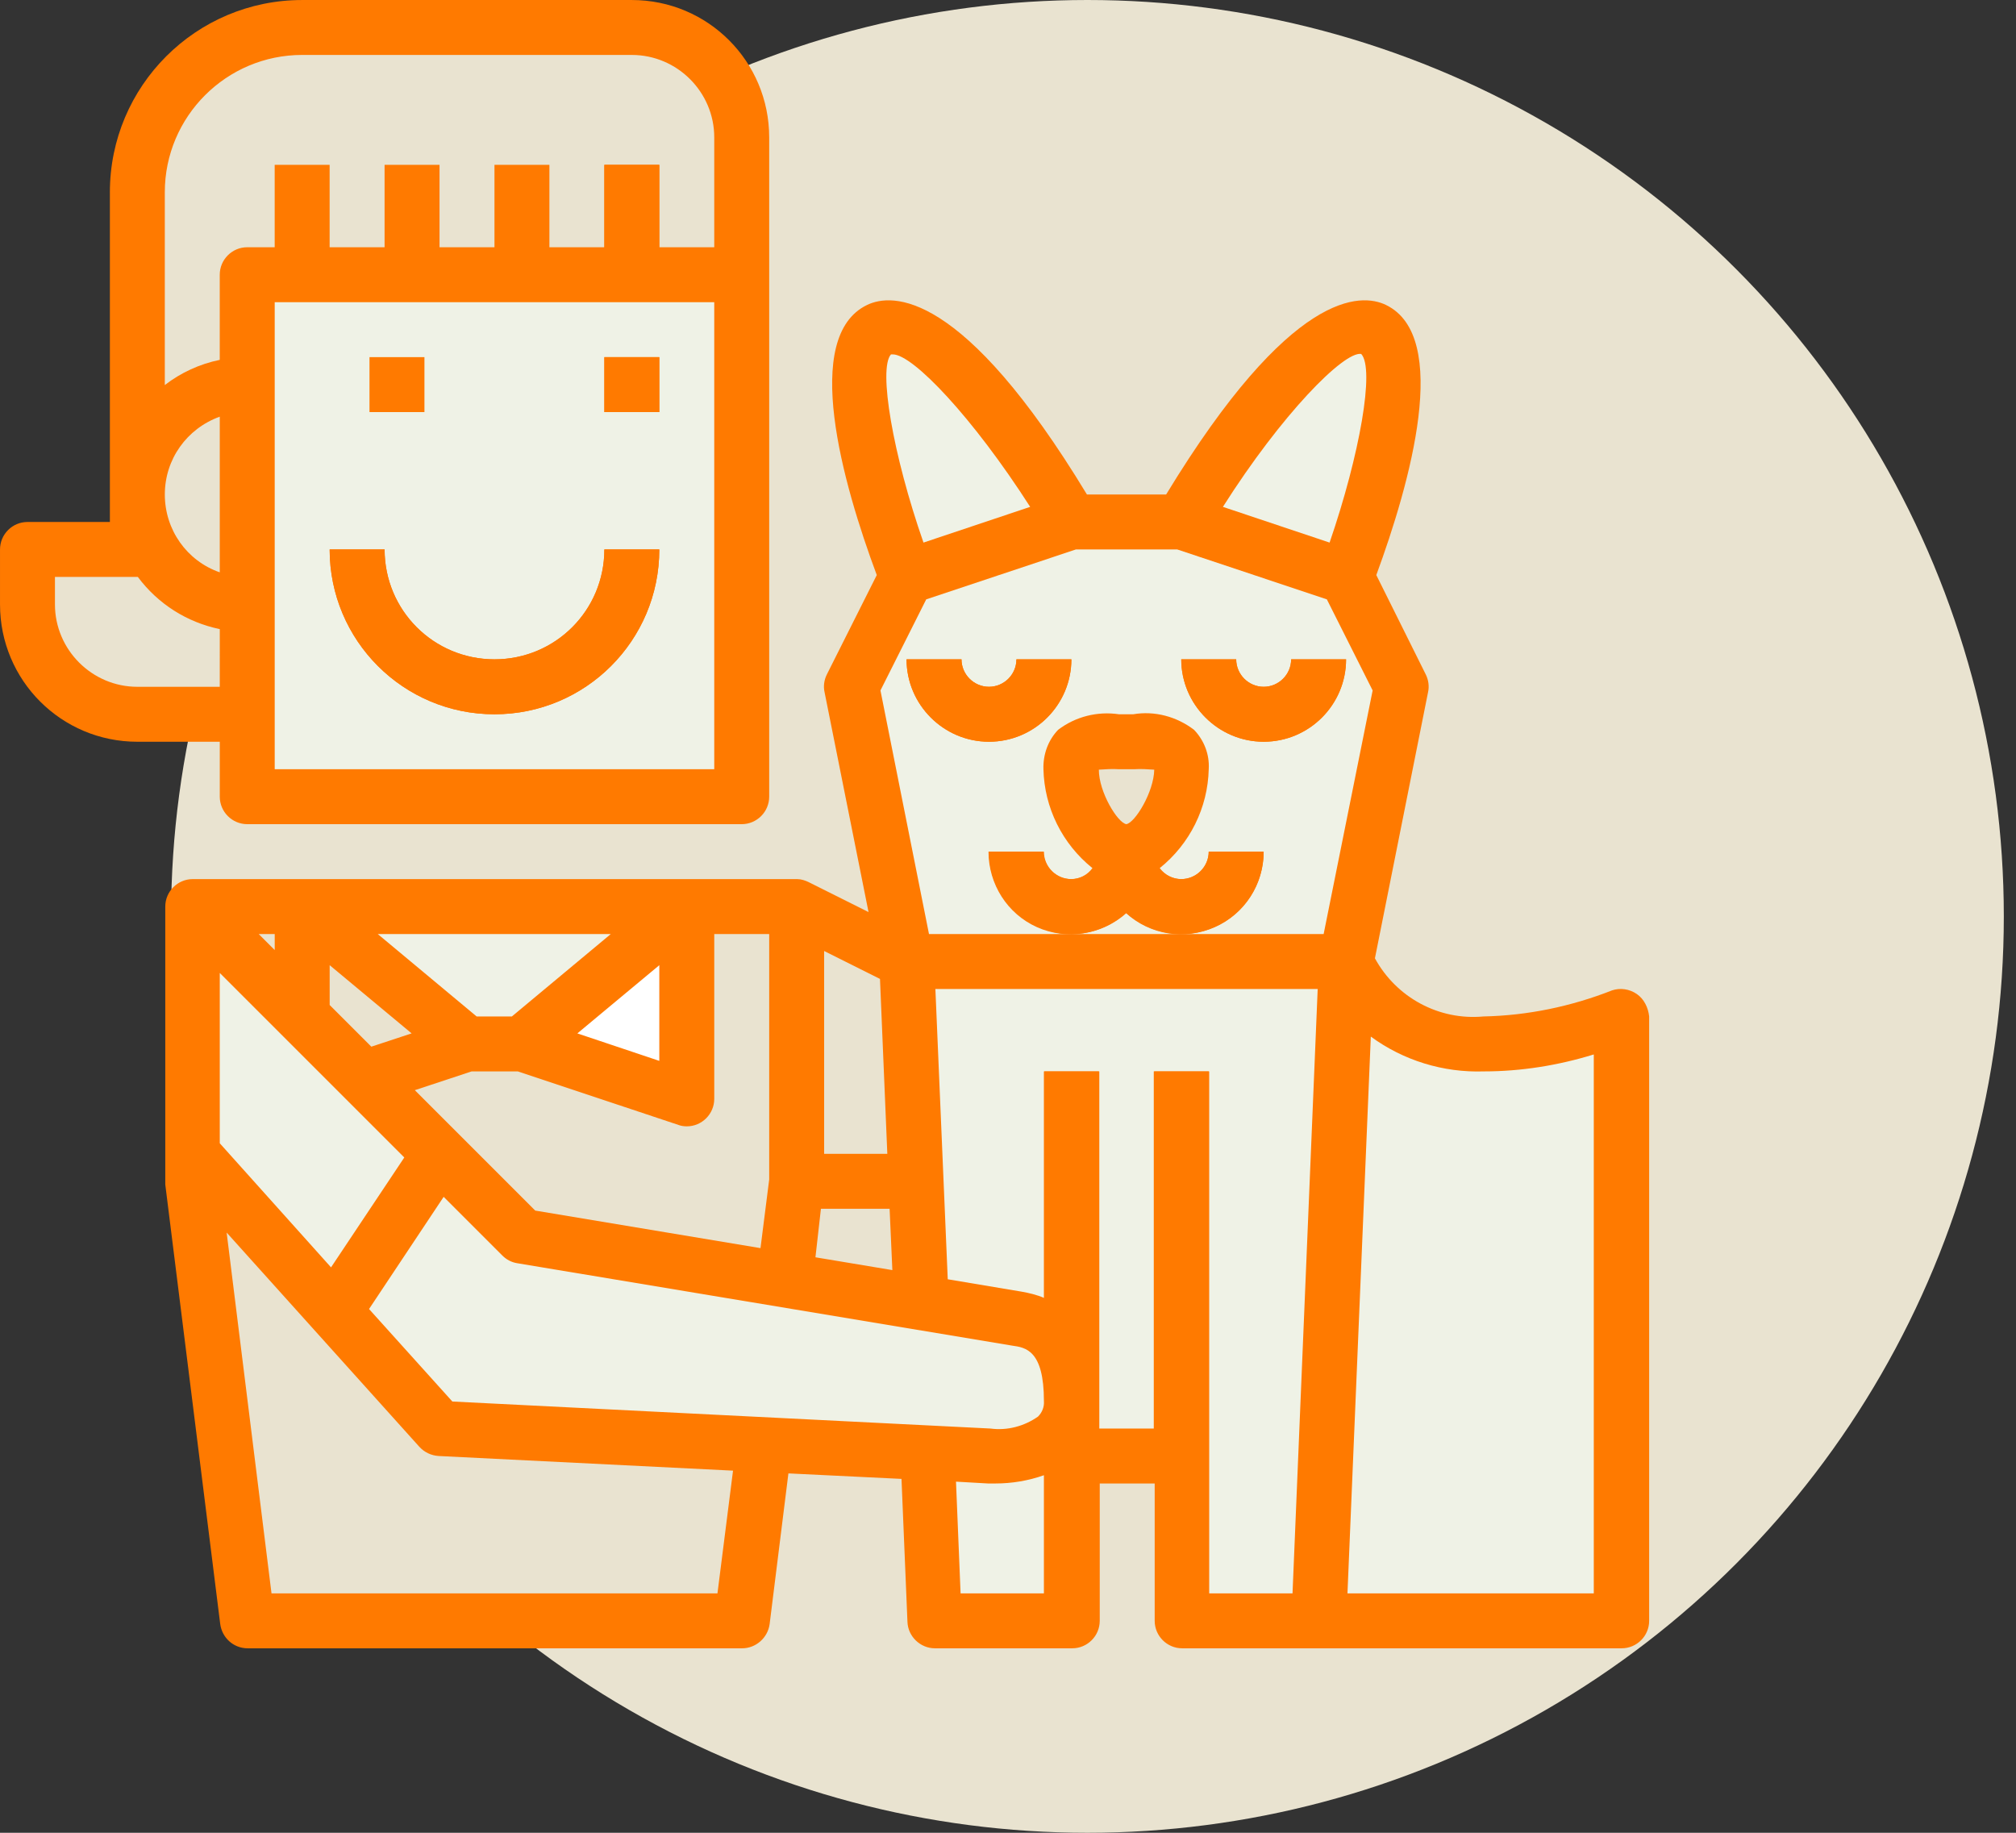 <svg xmlns="http://www.w3.org/2000/svg" width="165" viewBox="0 0 165 150" height="150" fill="none"><rect x="0" y="0" width="165" height="150" fill="#333333" stroke="none"/><circle r="75" fill="#e9e3d0" cy="75" cx="89.003"></circle><path fill="#e9e3d0" d="m65.203 74.196 8.993 4.497 6.745 17.987h-15.739z"></path><path fill="#eff2e6" d="m20.235 132.654h40.471l4.497-35.974v-22.484h-49.464v22.484z"></path><path fill="#e9e3d0" d="m11.242 44.967v-29.229c0-7.457 6.033-13.49 13.49-13.49h26.98c4.984 0 8.993 4.01 8.993 8.994v11.242h-40.471v35.974h-8.993c-4.984 0-8.993-4.01-8.993-8.993v-4.497z"></path><path fill="#eff2e6" d="m74.196 47.216 13.49-4.497h8.993l13.49 4.497 4.497 8.993-4.497 22.484h-35.974l-4.497-22.484z"></path><path fill="#eff2e6" d="m96.68 42.719s10.717-18.137 15.739-15.739c4.572 2.211-2.249 20.235-2.249 20.235z"></path><path fill="#eff2e6" d="m87.687 42.719s-10.717-18.137-15.739-15.739c-4.572 2.211 2.248 20.235 2.248 20.235z"></path><path fill="#ff7a00" d="m96.68 76.445c-3.71 0-6.745-3.035-6.745-6.745h4.497c0 1.237 1.012 2.248 2.248 2.248s2.248-1.012 2.248-2.248h4.496c0 3.71-2.998 6.745-6.745 6.745z"></path><path fill="#ff7a00" d="m87.687 76.445c-3.71 0-6.745-3.035-6.745-6.745h4.497c0 1.237 1.012 2.248 2.248 2.248s2.248-1.012 2.248-2.248h4.497c0 3.71-2.998 6.745-6.745 6.745z"></path><path fill="#e9e3d0" d="m87.687 62.954c0 2.473 2.024 6.745 4.497 6.745s4.497-4.272 4.497-6.745-2.024-2.248-4.497-2.248-4.497-.225-4.497 2.248z"></path><path fill="#ff7a00" d="m103.425 60.706c-3.709 0-6.745-3.035-6.745-6.745h4.497c0 1.237 1.012 2.248 2.248 2.248 1.237 0 2.249-1.012 2.249-2.248h4.496c0 3.71-2.997 6.745-6.745 6.745z"></path><path fill="#ff7a00" d="m80.942 60.706c-3.71 0-6.745-3.035-6.745-6.745h4.497c0 1.237 1.012 2.248 2.248 2.248s2.248-1.012 2.248-2.248h4.497c0 3.71-2.998 6.745-6.745 6.745z"></path><path fill="#eff2e6" d="m96.68 78.693h-22.484l2.248 53.961h11.242v-13.49h8.993v13.49h11.242l2.248-53.961z"></path><path fill="#ff7a00" d="m98.928 87.686h-4.497v31.477h4.497z"></path><path fill="#ff7a00" d="m89.935 87.686h-4.497v31.477h4.497z"></path><path fill="#eff2e6" d="m121.412 85.439c-8.993 0-11.242-6.745-11.242-6.745l-2.248 53.961h24.732v-49.464c-3.597 1.424-7.382 2.173-11.242 2.248z"></path><path fill="#eff2e6" d="m60.706 22.483h-40.471v42.719h40.471z"></path><path fill="#ff7a00" d="m53.961 29.229h-4.497v4.497h4.497z"></path><path fill="#ff7a00" d="m40.471 58.458c-7.457 0-13.49-6.033-13.49-13.49h4.497c0 4.984 4.01 8.993 8.993 8.993s8.993-4.01 8.993-8.993h4.497c0 7.457-6.033 13.49-13.49 13.49z"></path><path fill="#ff7a00" d="m53.961 13.49h-4.497v8.993h4.497z"></path><path fill="#e9e3d0" d="m20.235 132.654-4.497-35.974v-22.484h8.993l13.49 11.242h4.497l13.49-11.242h8.993v22.484l-4.497 35.974z"></path><path fill="#fff" d="m56.209 74.196v15.739l-13.49-4.497z"></path><path fill="#eff2e6" d="m15.739 74.196 26.98 26.981 40.471 6.745c2.885.45 4.497 2.248 4.497 6.745 0 3.373-3.41 4.609-6.745 4.497l-44.968-2.249-20.235-22.483z"></path><g fill="#ff7a00"><path d="m103.425 69.7h-4.497c0 1.237-1.012 2.248-2.248 2.248-.675 0-1.349-.337-1.761-.899 2.473-1.986 3.935-4.946 4.01-8.094.075-1.199-.375-2.361-1.199-3.223-1.424-1.087-3.223-1.574-4.984-1.274h-1.162c-1.761-.262-3.56.187-4.984 1.274-.824.862-1.237 2.023-1.199 3.223.075 3.148 1.536 6.108 4.01 8.094-.412.562-1.049.899-1.761.899-1.237 0-2.248-1.012-2.248-2.248h-4.497c0 2.661 1.536 5.096 3.972 6.183 2.436 1.087 5.284.637 7.27-1.162 1.986 1.799 4.797 2.248 7.27 1.162 2.473-1.087 4.009-3.522 4.009-6.183zm-11.242-2.248c-.712-.112-2.248-2.623-2.248-4.459.562-.037 1.087-.075 1.649-.037h1.237c.562-.037 1.087 0 1.649.037-.037 1.836-1.574 4.347-2.286 4.459z"></path><path d="m105.674 53.961c0 1.237-1.012 2.248-2.249 2.248-1.236 0-2.248-1.012-2.248-2.248h-4.497c0 3.71 3.035 6.745 6.745 6.745 3.71 0 6.745-3.035 6.745-6.745z"></path><path d="m80.942 56.209c-1.237 0-2.248-1.012-2.248-2.248h-4.497c0 3.71 3.035 6.745 6.745 6.745 3.71 0 6.745-3.035 6.745-6.745h-4.497c0 1.237-1.012 2.248-2.248 2.248z"></path><path d="m133.966 81.354c-.6-.412-1.349-.525-2.024-.3-3.335 1.312-6.895 2.061-10.53 2.136-3.635.337-7.12-1.536-8.881-4.759l4.347-21.772c.112-.487.037-1.012-.187-1.462l-4.047-8.132c2.773-7.532 6.145-19.523.786-22.109-2.023-.974-7.756-1.312-17.987 15.514h-6.483c-10.193-16.825-15.963-16.488-17.987-15.514-5.396 2.586-2.023 14.577.787 22.109l-4.085 8.132c-.225.45-.3.974-.187 1.462l3.597 17.987-4.872-2.436c-.3-.15-.637-.262-.974-.262h-49.464c-1.237 0-2.248 1.012-2.248 2.248v22.484.262l4.497 35.974c.15 1.124 1.087 1.986 2.248 1.986h40.471c1.124 0 2.099-.862 2.248-1.986l1.536-12.329 9.256.45.487 11.691c.037 1.199 1.049 2.174 2.248 2.174h11.242c1.237 0 2.248-1.012 2.248-2.249v-11.241h4.497v11.241c0 1.237 1.012 2.249 2.248 2.249h35.974c1.237 0 2.248-1.012 2.248-2.249v-49.464c-.075-.712-.412-1.424-1.011-1.836zm-22.559-52.387c1.124 1.199-.113 8.244-2.586 15.439l-8.731-2.923c4.797-7.569 9.893-12.741 11.317-12.516zm-38.485.037h.15c1.649 0 6.558 5.171 11.242 12.479l-8.731 2.923c-2.511-7.195-3.71-14.24-2.661-15.401zm-5.471 48.827 4.572 2.286.6 14.315h-5.171zm-.262 21.097h5.621l.225 5.021-6.295-1.049zm-10.979-6.745c1.237 0 2.248-1.012 2.248-2.248v-13.49h4.497v20.085l-.712 5.62-18.437-3.072-9.855-9.855 4.647-1.536h3.785l13.153 4.384c.187.075.45.112.675.112zm-2.248-5.359-6.708-2.248 6.708-5.583zm-3.972-10.38-8.094 6.745h-2.885l-8.094-6.745zm-23.008 2.548 6.708 5.583-3.298 1.087-3.41-3.41zm-4.497-2.548v1.312l-1.312-1.312zm-4.497 17.125v-13.94l15.102 15.102-5.996 8.993zm40.733 36.836h-36.499l-3.672-29.529 15.776 17.538c.412.449.974.712 1.574.749l24.095 1.199zm26.718 0h-6.82l-.375-9.143 2.623.15h.6c1.349 0 2.698-.225 3.972-.675zm-.487-14.465c-1.124.787-2.511 1.162-3.897.975l-44.031-2.211-6.82-7.57 6.108-9.181 4.797 4.797c.337.337.749.562 1.237.637l40.508 6.745c1.087.15 2.586.375 2.586 4.534.037.488-.15.937-.487 1.274zm20.835 14.465h-6.82v-42.719h-4.497v29.229h-4.497v-29.229h-4.497v18.549c-.6-.262-1.237-.412-1.874-.525l-6.033-1.011-1.012-23.758h31.29zm-9.106-53.961h-20.648l-3.972-19.936 3.747-7.457 12.254-4.085h8.281l12.253 4.085 3.748 7.457-4.01 19.936zm33.726 53.961h-20.123l1.911-45.567c2.66 1.949 5.921 2.96 9.256 2.848 3.035 0 6.07-.487 8.993-1.387v44.106z"></path><path d="m8.994 15.739v26.981h-6.745c-1.237 0-2.248 1.012-2.248 2.248v4.497c0 6.221 5.021 11.242 11.242 11.242h6.745v4.497c0 1.237 1.012 2.248 2.248 2.248h40.471c1.237 0 2.248-1.012 2.248-2.248v-53.961c0-6.221-5.021-11.242-11.242-11.242h-26.981c-8.694 0-15.739 7.045-15.739 15.739zm8.993 40.471h-6.745c-3.71 0-6.745-3.035-6.745-6.745v-2.248h6.783c1.649 2.211 4.01 3.71 6.708 4.272zm0-9.368c-2.698-.937-4.497-3.485-4.497-6.37s1.799-5.396 4.497-6.37zm40.471 16.113h-35.974v-38.222h35.974zm-33.726-58.458h26.981c3.71 0 6.745 3.035 6.745 6.745v8.993h-4.497v-6.745h-4.497v6.745h-4.497v-6.745h-4.497v6.745h-4.497v-6.745h-4.497v6.745h-4.497v-6.745h-4.497v6.745h-2.248c-1.237 0-2.248 1.012-2.248 2.248v6.97c-1.649.337-3.185 1.049-4.497 2.061v-15.776c0-6.22 5.059-11.242 11.242-11.242z"></path><path d="m53.961 29.229h-4.497v4.497h4.497z"></path><path d="m34.739 29.229h-4.497v4.497h4.497z"></path><path d="m40.471 58.458c7.457 0 13.49-6.033 13.49-13.49h-4.497c0 4.984-4.01 8.993-8.993 8.993s-8.993-4.01-8.993-8.993h-4.497c0 7.457 6.033 13.49 13.49 13.49z"></path></g></svg>